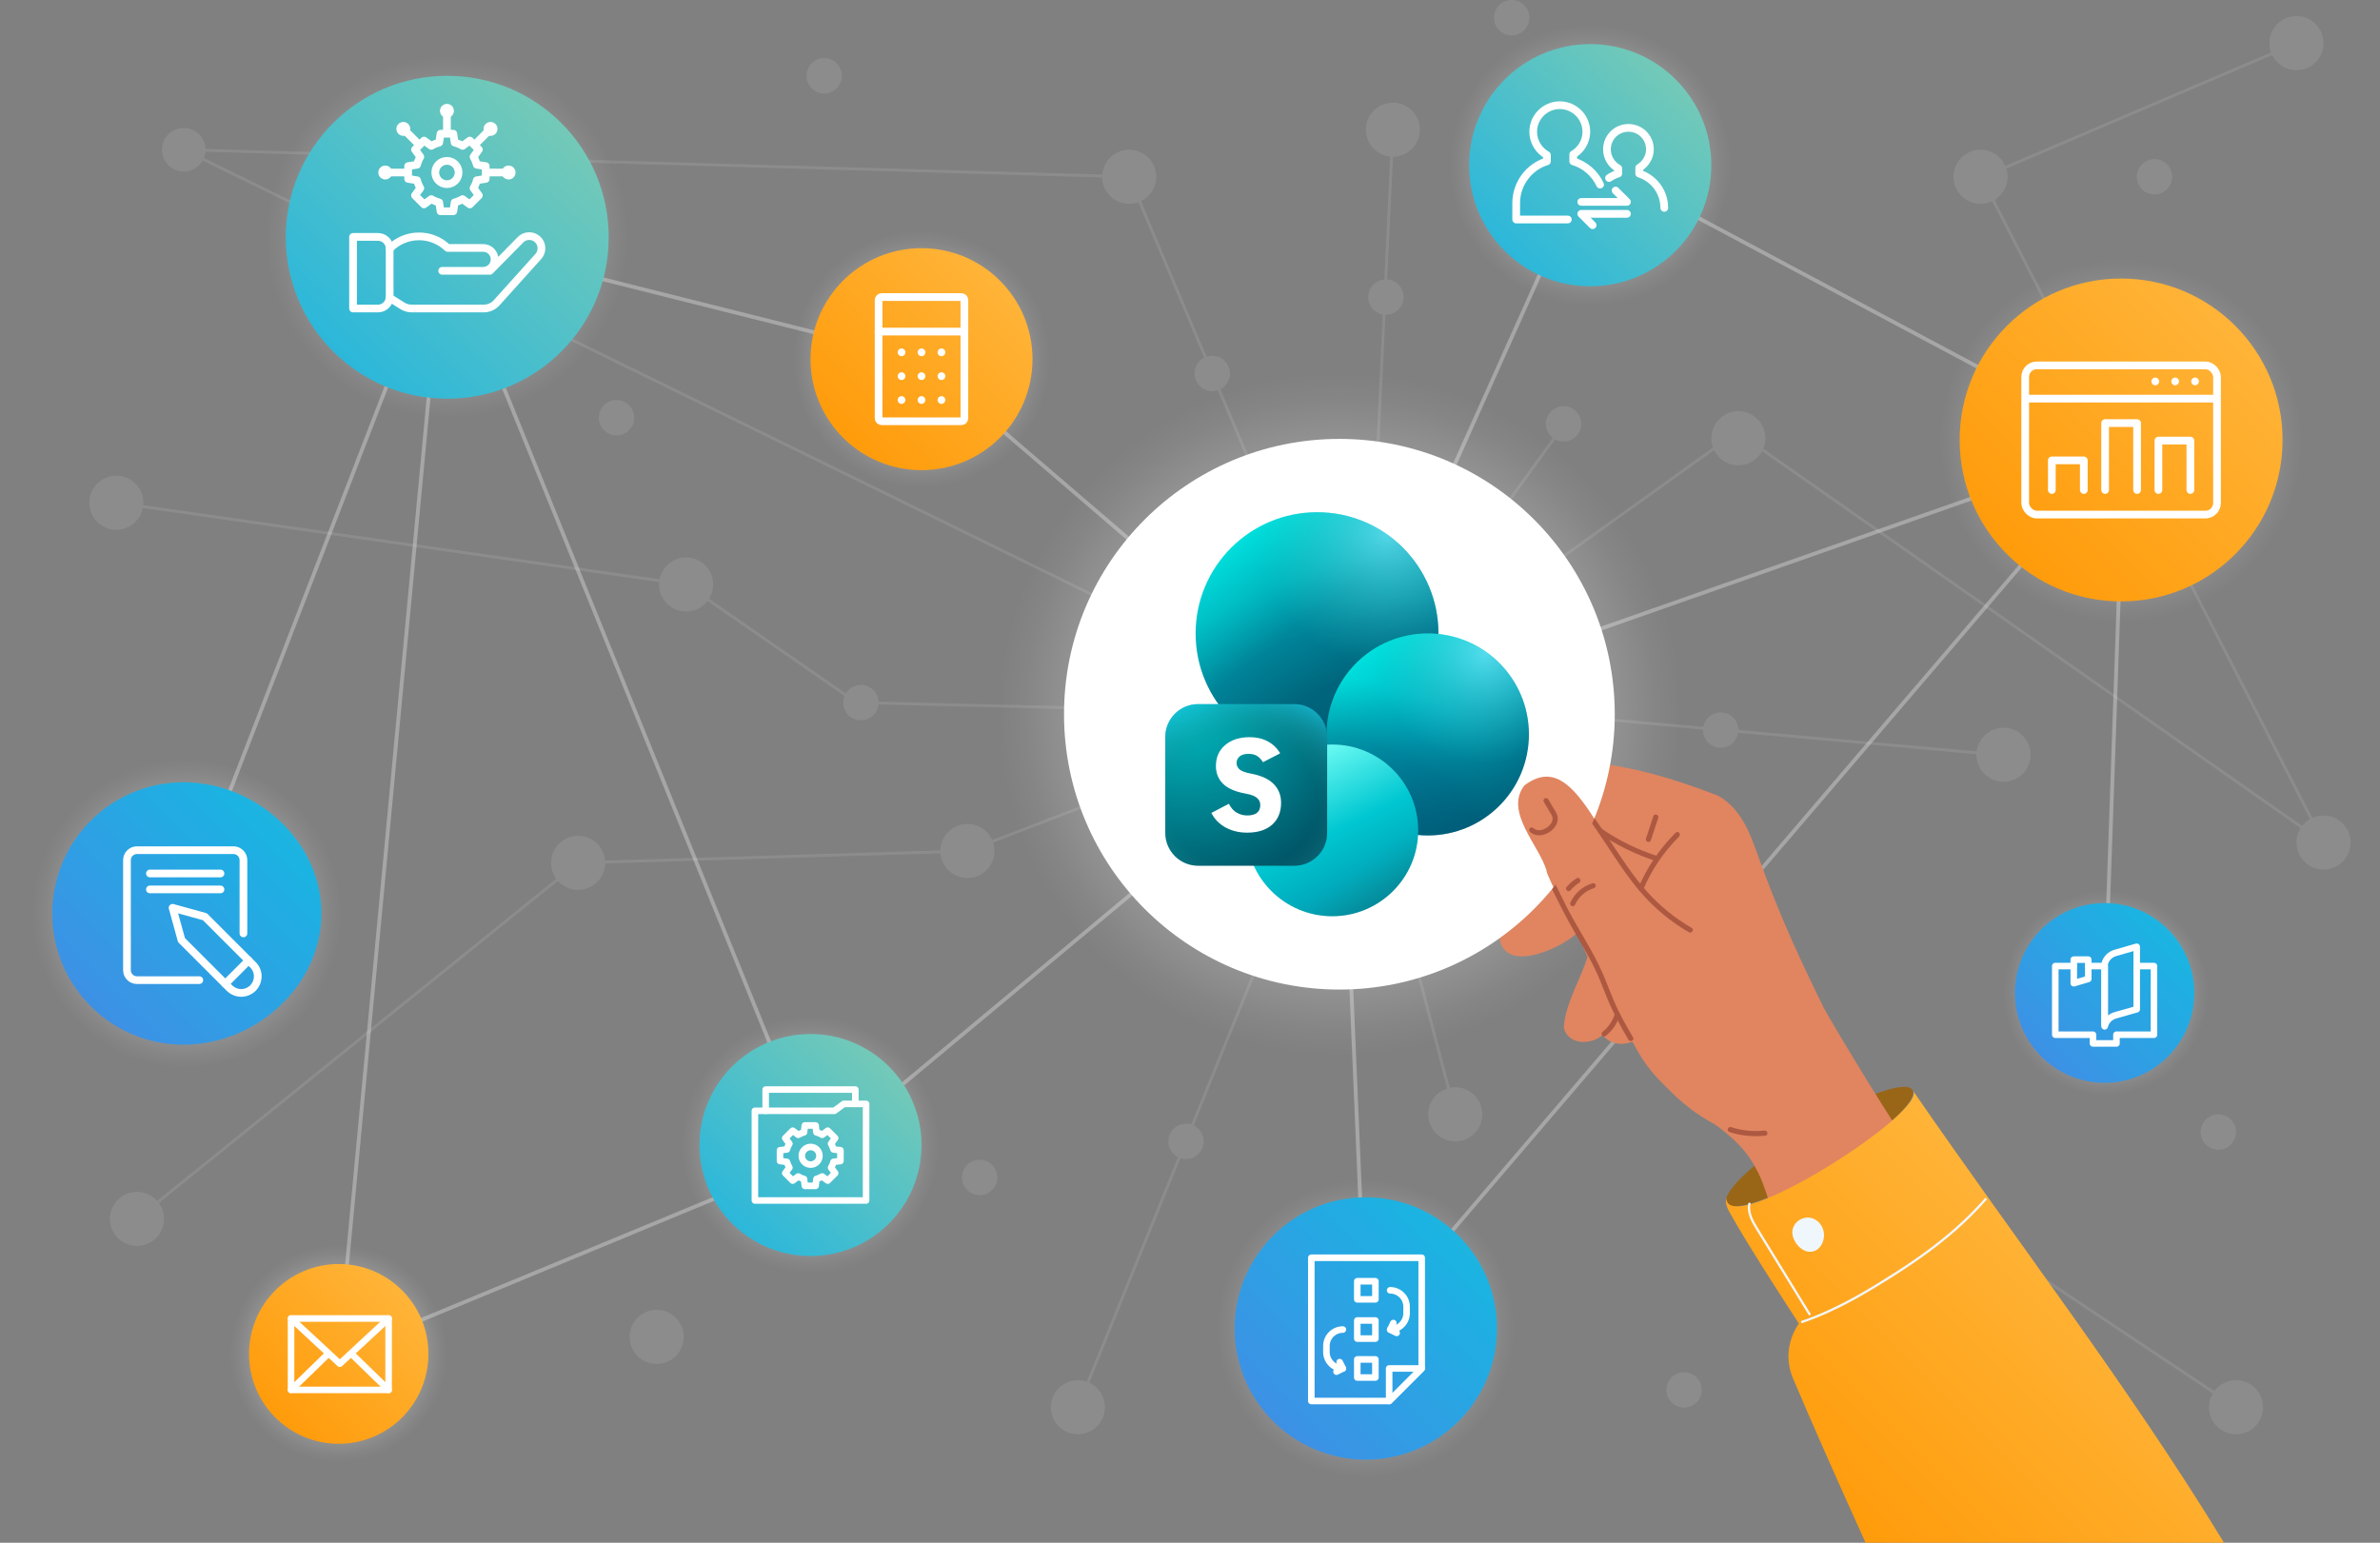 <?xml version="1.0" encoding="UTF-8"?>
<svg id="_x30_1" xmlns="http://www.w3.org/2000/svg" width="617" height="400" version="1.1" xmlns:xlink="http://www.w3.org/1999/xlink" viewBox="0 0 617 400">
  <rect x="0" y="0" width="617" height="400" fill="#808080" stroke="none"/>
  <!-- Generator: Adobe Illustrator 29.8.1, SVG Export Plug-In . SVG Version: 2.1.1 Build 2)  -->
  <defs>
    <style>
      .st0 {
        stroke-dasharray: 0 5.175;
      }

      .st0, .st1, .st2, .st3, .st4, .st5, .st6 {
        fill: none;
        stroke: #fff;
      }

      .st0, .st1, .st4, .st5 {
        stroke-linecap: round;
        stroke-linejoin: round;
      }

      .st0, .st1, .st4, .st6 {
        stroke-width: 2px;
      }

      .st7 {
        fill: url(#linear-gradient2);
      }

      .st1 {
        stroke-dasharray: 0 5.157;
      }

      .st8 {
        fill: url(#linear-gradient10);
      }

      .st9 {
        fill: #ad5841;
      }

      .st10 {
        fill: url(#radial-gradient10);
      }

      .st11 {
        fill: #fff;
      }

      .st12 {
        fill: url(#linear-gradient1);
      }

      .st13 {
        fill: url(#linear-gradient9);
      }

      .st14 {
        fill: url(#radial-gradient11);
      }

      .st2, .st3, .st6 {
        stroke-miterlimit: 10;
      }

      .st15 {
        fill: url(#linear-gradient8);
      }

      .st16 {
        fill: url(#linear-gradient11);
      }

      .st17 {
        fill: url(#radial-gradient);
      }

      .st3 {
        stroke-width: .75px;
      }

      .st18 {
        fill: url(#radial-gradient5);
      }

      .st19 {
        fill: url(#radial-gradient1);
      }

      .st20 {
        fill: #996618;
      }

      .st21 {
        fill: url(#linear-gradient12);
      }

      .st5 {
        stroke-width: 1.7px;
      }

      .st22 {
        fill: #f0f7fc;
      }

      .st23 {
        fill: url(#radial-gradient7);
      }

      .st24 {
        fill: url(#radial-gradient14);
      }

      .st25 {
        fill: url(#linear-gradient7);
      }

      .st26 {
        fill: url(#radial-gradient13);
      }

      .st27 {
        fill: url(#linear-gradient4);
      }

      .st28 {
        opacity: .3;
      }

      .st29 {
        fill: url(#linear-gradient5);
      }

      .st30 {
        fill: url(#radial-gradient8);
      }

      .st31 {
        fill: url(#linear-gradient3);
      }

      .st32 {
        fill: url(#radial-gradient12);
      }

      .st33 {
        fill: url(#radial-gradient6);
      }

      .st34 {
        fill: url(#radial-gradient2);
      }

      .st35 {
        fill: url(#radial-gradient15);
      }

      .st36 {
        fill: url(#linear-gradient6);
      }

      .st37 {
        opacity: .1;
      }

      .st38 {
        fill: url(#radial-gradient4);
      }

      .st39 {
        fill: url(#radial-gradient3);
      }

      .st40 {
        fill: #e08560;
      }

      .st41 {
        fill: url(#linear-gradient13);
      }

      .st42 {
        fill: url(#radial-gradient9);
      }

      .st43 {
        fill: url(#linear-gradient);
      }

      .st44 {
        fill: url(#radial-gradient16);
      }
    </style>
    <radialGradient id="radial-gradient" cx="210.091" cy="105.123" fx="210.091" fy="105.123" r="33.486" gradientTransform="translate(0 402) scale(1 -1)" gradientUnits="userSpaceOnUse">
      <stop offset=".06" stop-color="#fff"/>
      <stop offset=".089" stop-color="#fff" stop-opacity=".961"/>
      <stop offset=".351" stop-color="#fff" stop-opacity=".624"/>
      <stop offset=".582" stop-color="#fff" stop-opacity=".357"/>
      <stop offset=".773" stop-color="#fff" stop-opacity=".164"/>
      <stop offset=".918" stop-color="#fff" stop-opacity=".045"/>
      <stop offset="1" stop-color="#fff" stop-opacity="0"/>
    </radialGradient>
    <radialGradient id="radial-gradient1" cx="238.893" cy="308.879" fx="238.893" fy="308.879" r="33.486" gradientTransform="translate(0 402) scale(1 -1)" gradientUnits="userSpaceOnUse">
      <stop offset=".06" stop-color="#fff"/>
      <stop offset=".089" stop-color="#fff" stop-opacity=".961"/>
      <stop offset=".351" stop-color="#fff" stop-opacity=".624"/>
      <stop offset=".582" stop-color="#fff" stop-opacity=".357"/>
      <stop offset=".773" stop-color="#fff" stop-opacity=".164"/>
      <stop offset=".918" stop-color="#fff" stop-opacity=".045"/>
      <stop offset="1" stop-color="#fff" stop-opacity="0"/>
    </radialGradient>
    <radialGradient id="radial-gradient2" cx="412.257" cy="359.171" fx="412.257" fy="359.171" r="36.625" gradientTransform="translate(0 402) scale(1 -1)" gradientUnits="userSpaceOnUse">
      <stop offset=".06" stop-color="#fff"/>
      <stop offset=".089" stop-color="#fff" stop-opacity=".961"/>
      <stop offset=".351" stop-color="#fff" stop-opacity=".624"/>
      <stop offset=".582" stop-color="#fff" stop-opacity=".357"/>
      <stop offset=".773" stop-color="#fff" stop-opacity=".164"/>
      <stop offset=".918" stop-color="#fff" stop-opacity=".045"/>
      <stop offset="1" stop-color="#fff" stop-opacity="0"/>
    </radialGradient>
    <radialGradient id="radial-gradient3" cx="48.437" cy="165.155" fx="48.437" fy="165.155" r="40.306" gradientTransform="translate(0 402) scale(1 -1)" gradientUnits="userSpaceOnUse">
      <stop offset=".06" stop-color="#fff"/>
      <stop offset=".089" stop-color="#fff" stop-opacity=".961"/>
      <stop offset=".351" stop-color="#fff" stop-opacity=".624"/>
      <stop offset=".582" stop-color="#fff" stop-opacity=".357"/>
      <stop offset=".773" stop-color="#fff" stop-opacity=".164"/>
      <stop offset=".918" stop-color="#fff" stop-opacity=".045"/>
      <stop offset="1" stop-color="#fff" stop-opacity="0"/>
    </radialGradient>
    <radialGradient id="radial-gradient4" cx="354.082" cy="57.547" fx="354.082" fy="57.547" r="38.718" gradientTransform="translate(0 402) scale(1 -1)" gradientUnits="userSpaceOnUse">
      <stop offset=".06" stop-color="#fff"/>
      <stop offset=".089" stop-color="#fff" stop-opacity=".961"/>
      <stop offset=".351" stop-color="#fff" stop-opacity=".624"/>
      <stop offset=".582" stop-color="#fff" stop-opacity=".357"/>
      <stop offset=".773" stop-color="#fff" stop-opacity=".164"/>
      <stop offset=".918" stop-color="#fff" stop-opacity=".045"/>
      <stop offset="1" stop-color="#fff" stop-opacity="0"/>
    </radialGradient>
    <radialGradient id="radial-gradient5" cx="115.947" cy="340.484" fx="115.947" fy="340.484" r="47.089" gradientTransform="translate(0 402) scale(1 -1)" gradientUnits="userSpaceOnUse">
      <stop offset=".06" stop-color="#fff"/>
      <stop offset=".089" stop-color="#fff" stop-opacity=".961"/>
      <stop offset=".351" stop-color="#fff" stop-opacity=".624"/>
      <stop offset=".582" stop-color="#fff" stop-opacity=".357"/>
      <stop offset=".773" stop-color="#fff" stop-opacity=".164"/>
      <stop offset=".918" stop-color="#fff" stop-opacity=".045"/>
      <stop offset="1" stop-color="#fff" stop-opacity="0"/>
    </radialGradient>
    <radialGradient id="radial-gradient6" cx="87.756" cy="51.079" fx="87.756" fy="51.079" r="28.285" gradientTransform="translate(0 402) scale(1 -1)" gradientUnits="userSpaceOnUse">
      <stop offset=".06" stop-color="#fff"/>
      <stop offset=".089" stop-color="#fff" stop-opacity=".961"/>
      <stop offset=".351" stop-color="#fff" stop-opacity=".624"/>
      <stop offset=".582" stop-color="#fff" stop-opacity=".357"/>
      <stop offset=".773" stop-color="#fff" stop-opacity=".164"/>
      <stop offset=".918" stop-color="#fff" stop-opacity=".045"/>
      <stop offset="1" stop-color="#fff" stop-opacity="0"/>
    </radialGradient>
    <radialGradient id="radial-gradient7" cx="545.868" cy="144.559" fx="545.868" fy="144.559" r="26.714" gradientTransform="translate(0 402) scale(1 -1)" gradientUnits="userSpaceOnUse">
      <stop offset=".06" stop-color="#fff"/>
      <stop offset=".089" stop-color="#fff" stop-opacity=".961"/>
      <stop offset=".351" stop-color="#fff" stop-opacity=".624"/>
      <stop offset=".582" stop-color="#fff" stop-opacity=".357"/>
      <stop offset=".773" stop-color="#fff" stop-opacity=".164"/>
      <stop offset=".918" stop-color="#fff" stop-opacity=".045"/>
      <stop offset="1" stop-color="#fff" stop-opacity="0"/>
    </radialGradient>
    <radialGradient id="radial-gradient8" cx="549.883" cy="287.659" fx="549.883" fy="287.659" r="47.089" gradientTransform="translate(0 402) scale(1 -1)" gradientUnits="userSpaceOnUse">
      <stop offset=".06" stop-color="#fff"/>
      <stop offset=".089" stop-color="#fff" stop-opacity=".961"/>
      <stop offset=".351" stop-color="#fff" stop-opacity=".624"/>
      <stop offset=".582" stop-color="#fff" stop-opacity=".357"/>
      <stop offset=".773" stop-color="#fff" stop-opacity=".164"/>
      <stop offset=".918" stop-color="#fff" stop-opacity=".045"/>
      <stop offset="1" stop-color="#fff" stop-opacity="0"/>
    </radialGradient>
    <radialGradient id="radial-gradient9" cx="347.39" cy="216.818" fx="347.39" fy="216.818" r="88.946" gradientTransform="translate(-51.565 92.854) rotate(45) scale(1 -1)" gradientUnits="userSpaceOnUse">
      <stop offset=".06" stop-color="#fff"/>
      <stop offset=".089" stop-color="#fff" stop-opacity=".961"/>
      <stop offset=".351" stop-color="#fff" stop-opacity=".624"/>
      <stop offset=".582" stop-color="#fff" stop-opacity=".357"/>
      <stop offset=".773" stop-color="#fff" stop-opacity=".164"/>
      <stop offset=".918" stop-color="#fff" stop-opacity=".045"/>
      <stop offset="1" stop-color="#fff" stop-opacity="0"/>
    </radialGradient>
    <linearGradient id="linear-gradient" x1="181.085" y1="74.639" x2="278.206" y2="176.617" gradientTransform="translate(0 402) scale(1 -1)" gradientUnits="userSpaceOnUse">
      <stop offset="0" stop-color="#1bb3e2"/>
      <stop offset=".5" stop-color="#73c9b8"/>
      <stop offset="1" stop-color="#9ac98f"/>
    </linearGradient>
    <linearGradient id="linear-gradient1" x1="279.293" y1="349.279" x2="216.199" y2="286.185" gradientTransform="translate(0 402) scale(1 -1)" gradientUnits="userSpaceOnUse">
      <stop offset="0" stop-color="#ffc04f"/>
      <stop offset="1" stop-color="#ff9a08"/>
    </linearGradient>
    <linearGradient id="linear-gradient2" x1="380.586" y1="325.916" x2="486.537" y2="437.164" gradientTransform="translate(0 402) scale(1 -1)" gradientUnits="userSpaceOnUse">
      <stop offset="0" stop-color="#1bb3e2"/>
      <stop offset=".5" stop-color="#73c9b8"/>
      <stop offset="1" stop-color="#9ac98f"/>
    </linearGradient>
    <linearGradient id="linear-gradient3" x1="9.679" y1="126.825" x2="129.276" y2="246.422" gradientTransform="translate(0 402) scale(1 -1)" gradientUnits="userSpaceOnUse">
      <stop offset="0" stop-color="#4886e6"/>
      <stop offset=".5" stop-color="#1bb3e2"/>
      <stop offset="1" stop-color="#73c9b8"/>
    </linearGradient>
    <linearGradient id="linear-gradient4" x1="316.103" y1="19.574" x2="434.595" y2="138.066" gradientTransform="translate(0 402) scale(1 -1)" gradientUnits="userSpaceOnUse">
      <stop offset="0" stop-color="#4886e6"/>
      <stop offset=".5" stop-color="#1bb3e2"/>
      <stop offset="1" stop-color="#73c9b8"/>
    </linearGradient>
    <linearGradient id="linear-gradient5" x1="73.719" y1="296.145" x2="214.986" y2="444.476" gradientTransform="translate(0 402) scale(1 -1)" gradientUnits="userSpaceOnUse">
      <stop offset="0" stop-color="#1bb3e2"/>
      <stop offset=".5" stop-color="#73c9b8"/>
      <stop offset="1" stop-color="#9ac98f"/>
    </linearGradient>
    <linearGradient id="linear-gradient6" x1="321.401" y1="135.942" x2="363.325" y2="190.967" gradientTransform="translate(0 2)" gradientUnits="userSpaceOnUse">
      <stop offset="0" stop-color="#00e3df"/>
      <stop offset=".41" stop-color="#0097a8"/>
      <stop offset="1" stop-color="#007791"/>
    </linearGradient>
    <radialGradient id="radial-gradient10" cx="-717.89" cy="-319.655" fx="-717.89" fy="-319.655" r=".189" gradientTransform="translate(66333.89 -226100.703) rotate(-112.48) scale(256.36 461.43) skewX(-.11)" gradientUnits="userSpaceOnUse">
      <stop offset=".29" stop-color="#003b5d" stop-opacity=".2"/>
      <stop offset=".61" stop-color="#004a6c" stop-opacity=".138"/>
      <stop offset=".97" stop-color="#006f94" stop-opacity="0"/>
    </radialGradient>
    <radialGradient id="radial-gradient11" cx="-726.256" cy="-315.709" fx="-726.256" fy="-315.709" r=".189" gradientTransform="translate(55092.602 -191478.584) rotate(-112.09) scale(216.37 388.98) skewX(-.11)" gradientUnits="userSpaceOnUse">
      <stop offset=".26" stop-color="#002a42" stop-opacity=".31"/>
      <stop offset=".61" stop-color="#004261" stop-opacity=".214"/>
      <stop offset=".97" stop-color="#006f94" stop-opacity="0"/>
    </radialGradient>
    <radialGradient id="radial-gradient12" cx="-680.19" cy="-422.323" fx="-680.19" fy="-422.323" r=".189" gradientTransform="translate(-132505.97 58413.915) rotate(124.49) scale(181.07 181.17) skewX(.08)" gradientUnits="userSpaceOnUse">
      <stop offset="0" stop-color="#78edff" stop-opacity=".698"/>
      <stop offset="1" stop-color="#2ccfca" stop-opacity="0"/>
    </radialGradient>
    <linearGradient id="linear-gradient7" x1="353.446" y1="166.512" x2="388.383" y2="212.366" gradientTransform="translate(0 2)" gradientUnits="userSpaceOnUse">
      <stop offset="0" stop-color="#00e3df"/>
      <stop offset=".48" stop-color="#00a2b8"/>
      <stop offset=".95" stop-color="#00637c"/>
    </linearGradient>
    <radialGradient id="radial-gradient13" cx="-686.696" cy="-292.716" fx="-686.696" fy="-292.716" r=".189" gradientTransform="translate(124944.679 -81419.894) rotate(-70.77) scale(171.87 310.04) skewX(.1)" gradientUnits="userSpaceOnUse">
      <stop offset="0" stop-color="#003b5d" stop-opacity=".502"/>
      <stop offset=".49" stop-color="#004c6c" stop-opacity=".362"/>
      <stop offset=".97" stop-color="#007a86" stop-opacity="0"/>
    </radialGradient>
    <radialGradient id="radial-gradient14" cx="-681.951" cy="-437.716" fx="-681.951" fy="-437.716" r=".189" gradientTransform="translate(-112402.327 47637.284) rotate(124.49) scale(150.89 150.97) skewX(.08)" xlink:href="#radial-gradient12"/>
    <linearGradient id="linear-gradient8" x1="334.229" y1="191.033" x2="356.498" y2="235.565" gradientTransform="translate(0 2)" gradientUnits="userSpaceOnUse">
      <stop offset=".05" stop-color="#75fff6"/>
      <stop offset=".51" stop-color="#00c7d1"/>
      <stop offset=".96" stop-color="#0096ad"/>
    </linearGradient>
    <linearGradient id="linear-gradient9" x1="363.357" y1="238.548" x2="351.455" y2="221.846" gradientTransform="translate(0 2)" gradientUnits="userSpaceOnUse">
      <stop offset=".26" stop-color="#0e5a5d" stop-opacity=".322"/>
      <stop offset=".54" stop-color="#126c6b" stop-opacity=".222"/>
      <stop offset=".97" stop-color="#1c948a" stop-opacity="0"/>
    </linearGradient>
    <radialGradient id="radial-gradient15" cx="-627.135" cy="-353.698" fx="-627.135" fy="-353.698" r=".189" gradientTransform="translate(61240.175 218480.187) rotate(44.96) scale(314.99) skewX(-.09)" gradientUnits="userSpaceOnUse">
      <stop offset=".06" stop-color="#00b6bd"/>
      <stop offset=".89" stop-color="#00495c"/>
    </radialGradient>
    <radialGradient id="radial-gradient16" cx="-627.724" cy="-414.345" fx="-627.724" fy="-414.345" r=".189" gradientTransform="translate(-73273.523 98001.031) rotate(90) scale(155.79 177.62)" gradientUnits="userSpaceOnUse">
      <stop offset=".57" stop-color="#1e8581" stop-opacity="0"/>
      <stop offset=".97" stop-color="#1ecbe6" stop-opacity=".6"/>
    </radialGradient>
    <linearGradient id="linear-gradient10" x1="572.208" y1="106.827" x2="471.781" y2="6.4" gradientTransform="translate(0 402) scale(1 -1)" gradientUnits="userSpaceOnUse">
      <stop offset="0" stop-color="#ffc04f"/>
      <stop offset="1" stop-color="#ff9a08"/>
    </linearGradient>
    <linearGradient id="linear-gradient11" x1="120.491" y1="83.644" x2="69.453" y2="32.607" gradientTransform="translate(0 402) scale(1 -1)" gradientUnits="userSpaceOnUse">
      <stop offset="0" stop-color="#ffc04f"/>
      <stop offset="1" stop-color="#ff9a08"/>
    </linearGradient>
    <linearGradient id="linear-gradient12" x1="519.615" y1="118.557" x2="600.718" y2="199.66" gradientTransform="translate(0 402) scale(1 -1)" gradientUnits="userSpaceOnUse">
      <stop offset="0" stop-color="#4886e6"/>
      <stop offset=".5" stop-color="#1bb3e2"/>
      <stop offset="1" stop-color="#73c9b8"/>
    </linearGradient>
    <linearGradient id="linear-gradient13" x1="608.646" y1="346.69" x2="516.873" y2="254.917" gradientTransform="translate(0 402) scale(1 -1)" gradientUnits="userSpaceOnUse">
      <stop offset="0" stop-color="#ffc04f"/>
      <stop offset="1" stop-color="#ff9a08"/>
    </linearGradient>
  </defs>
  <g class="st37">
    <circle class="st11" cx="279.436" cy="364.866" r="7.013"/>
    <circle class="st11" cx="250.802" cy="220.639" r="7.013"/>
    <circle class="st11" cx="149.874" cy="223.712" r="7.013"/>
    <circle class="st11" cx="35.503" cy="316.029" r="7.013"/>
    <circle class="st11" cx="30.163" cy="130.349" r="7.013"/>
    <circle class="st11" cx="47.641" cy="38.822" r="5.645"/>
    <circle class="st11" cx="177.876" cy="151.544" r="7.013"/>
    <circle class="st11" cx="450.663" cy="113.63" r="7.013"/>
    <circle class="st11" cx="519.403" cy="195.69" r="7.013"/>
    <circle class="st11" cx="579.683" cy="364.866" r="7.013"/>
    <circle class="st11" cx="602.361" cy="218.448" r="7.013"/>
    <circle class="st11" cx="513.442" cy="45.834" r="7.013"/>
    <circle class="st11" cx="595.349" cy="11.18" r="7.013"/>
    <circle class="st11" cx="361.094" cy="33.631" r="7.013"/>
    <circle class="st11" cx="292.733" cy="45.834" r="7.013"/>
    <circle class="st11" cx="170.243" cy="346.625" r="7.013"/>
    <circle class="st11" cx="253.967" cy="305.291" r="4.587" transform="translate(-88.063 507.076) rotate(-80.783)"/>
    <circle class="st11" cx="307.463" cy="295.936" r="4.587"/>
    <circle class="st11" cx="354.082" cy="346.625" r="4.587"/>
    <circle class="st11" cx="575.096" cy="293.51" r="4.587"/>
    <circle class="st11" cx="436.586" cy="360.366" r="4.587"/>
    <circle class="st11" cx="446.076" cy="189.294" r="4.587"/>
    <circle class="st11" cx="223.189" cy="182.17" r="4.587"/>
    <circle class="st11" cx="159.825" cy="108.298" r="4.587"/>
    <circle class="st11" cx="213.651" cy="19.659" r="4.587"/>
    <circle class="st11" cx="314.268" cy="96.828" r="4.587"/>
    <circle class="st11" cx="405.348" cy="109.887" r="4.587"/>
    <circle class="st11" cx="359.287" cy="77.02" r="4.587"/>
    <circle class="st11" cx="391.893" cy="4.587" r="4.587"/>
    <circle class="st11" cx="558.526" cy="45.834" r="4.587"/>
    <circle class="st11" cx="377.276" cy="288.923" r="7.013"/>
    <polyline class="st3" points="595.349 11.18 513.713 46.052 602.361 218.448 450.306 112.01 354.082 180.953 361.094 33.631"/>
    <polyline class="st3" points="579.683 364.866 495.924 309.016 354.082 180.953 518.03 195.69"/>
    <polyline class="st3" points="279.436 364.866 354.082 180.953 250.802 220.639 149.874 223.712 35.503 316.029"/>
    <polyline class="st3" points="30.163 130.349 177.876 151.544 222.022 182.152 346.422 185.182 47.641 38.822 292.733 45.834 347.389 175.285"/>
    <line class="st3" x1="377.276" y1="288.923" x2="350.472" y2="186.756"/>
    <line class="st3" x1="403.938" y1="112.238" x2="354.082" y2="180.953"/>
  </g>
  <g class="st28">
    <line class="st2" x1="347.389" y1="186.757" x2="238.077" y2="92.943"/>
    <line class="st2" x1="114.979" y1="62.039" x2="238.077" y2="92.943"/>
    <line class="st2" x1="114.979" y1="62.039" x2="211.482" y2="299.867"/>
    <line class="st2" x1="114.979" y1="62.039" x2="47.034" y2="237.53"/>
    <line class="st2" x1="87.769" y1="351.109" x2="211.979" y2="299.682"/>
    <line class="st2" x1="347.389" y1="186.757" x2="211.482" y2="299.867"/>
    <line class="st2" x1="354.082" y1="345.284" x2="347.389" y2="186.757"/>
    <line class="st2" x1="412.414" y1="41.657" x2="347.389" y2="186.757"/>
    <line class="st2" x1="550.647" y1="115.353" x2="347.389" y2="186.757"/>
    <line class="st2" x1="550.647" y1="115.353" x2="412.414" y2="41.657"/>
    <line class="st2" x1="550.647" y1="115.353" x2="354.082" y2="345.284"/>
    <line class="st2" x1="545.61" y1="260.508" x2="550.647" y2="115.353"/>
    <line class="st2" x1="114.979" y1="62.039" x2="87.769" y2="351.109"/>
  </g>
  <g>
    <circle class="st17" cx="210.091" cy="296.877" r="33.486"/>
    <circle class="st19" cx="238.893" cy="93.121" r="33.486"/>
    <circle class="st34" cx="412.257" cy="42.829" r="36.625"/>
    <path class="st39" d="M7.626,236.832c.02-21.963,17.82-39.762,39.782-39.782,21.948,0,41.839,17.835,41.839,39.782s-19.891,39.807-41.839,39.807c-21.972-.02-39.776-17.834-39.782-39.807Z"/>
    <circle class="st38" cx="354.082" cy="344.453" r="38.718"/>
    <circle class="st18" cx="115.947" cy="61.516" r="47.089"/>
    <ellipse class="st33" cx="87.756" cy="350.921" rx="28.253" ry="28.317"/>
    <ellipse class="st23" cx="545.868" cy="257.441" rx="26.684" ry="26.744"/>
    <circle class="st30" cx="549.883" cy="114.341" r="47.089"/>
    <circle class="st42" cx="347.39" cy="185.182" r="88.946" transform="translate(-29.196 299.88) rotate(-45)"/>
  </g>
  <circle class="st43" cx="210.117" cy="296.877" r="28.777"/>
  <circle class="st12" cx="238.893" cy="93.121" r="28.777"/>
  <circle class="st7" cx="412.257" cy="42.829" r="31.393"/>
  <path class="st31" d="M13.549,236.834c.017-18.775,15.233-33.991,34.009-34.009,18.762,0,35.767,15.246,35.767,34.009s-17.004,34.03-35.767,34.03c-18.784-.017-34.003-15.246-34.009-34.03h0Z"/>
  <circle class="st27" cx="354.082" cy="344.447" r="34.009"/>
  <circle class="st29" cx="115.947" cy="61.516" r="41.857"/>
  <g>
    <ellipse class="st20" cx="471.718" cy="297.259" rx="28.188" ry="5.688" transform="translate(-85.79 289.137) rotate(-31.383)"/>
    <path class="st40" d="M498.555,302.331c-6.998-9.248-23.24-36.384-25.69-40.911h0c-5.669-11.397-10.969-22.985-15.401-34.925-2.905-7.314-4.703-16.223-12.226-20.262-12.04-4.62-25.514-8.774-38.499-8.657-12.519,2.937-25.611,3.858-38.023,6.909-2.238,1.083-3.183,3.569-2.023,5.865,5.969,10.104,19.93,6.915,29.631,6.091,1.635,2.993,3.207,6.144,4.603,9.253-4.113,5.59-9.496,10.719-12.229,17.121.992,9.792,15.589,3.336,20.037-.81.947,1.956,1.914,3.901,2.883,5.846-1.837,6.192-5.802,12.136-6.215,18.585,1.073,4.539,7.075,4.595,10.061,1.907,1.759,2.366,5.166,2.874,7.766,1.689,8.486,17.667,25.12,19.506,31.969,32.91,5.03,8.433,6.977,31.906,20.057,31.762,11.898.883,29.883-5.651,31.719-18.56.079-2.425-1.423-4.566-8.42-13.814h0Z"/>
    <circle class="st11" cx="347.227" cy="185.182" r="71.387"/>
    <g id="surface1">
      <path class="st36" d="M341.431,195.657c17.383,0,31.474-14.07,31.474-31.426s-14.093-31.426-31.474-31.426-31.474,14.07-31.474,31.426,14.092,31.426,31.474,31.426Z"/>
      <path class="st10" d="M341.431,195.657c17.383,0,31.474-14.07,31.474-31.426s-14.093-31.426-31.474-31.426-31.474,14.07-31.474,31.426,14.092,31.426,31.474,31.426Z"/>
      <path class="st14" d="M341.431,195.657c17.383,0,31.474-14.07,31.474-31.426s-14.093-31.426-31.474-31.426-31.474,14.07-31.474,31.426,14.092,31.426,31.474,31.426Z"/>
      <path class="st32" d="M341.431,195.657c17.383,0,31.474-14.07,31.474-31.426s-14.093-31.426-31.474-31.426-31.474,14.07-31.474,31.426,14.092,31.426,31.474,31.426Z"/>
      <path class="st25" d="M370.138,216.608c14.485,0,26.228-11.724,26.228-26.188s-11.743-26.188-26.228-26.188-26.228,11.724-26.228,26.188,11.743,26.188,26.228,26.188Z"/>
      <path class="st26" d="M370.138,216.608c14.485,0,26.228-11.724,26.228-26.188s-11.743-26.188-26.228-26.188-26.228,11.724-26.228,26.188,11.743,26.188,26.228,26.188Z"/>
      <path class="st24" d="M370.138,216.608c14.485,0,26.228-11.724,26.228-26.188s-11.743-26.188-26.228-26.188-26.228,11.724-26.228,26.188,11.743,26.188,26.228,26.188Z"/>
      <path class="st15" d="M345.363,237.558c12.313,0,22.294-9.966,22.294-22.26s-9.981-22.26-22.294-22.26-22.294,9.966-22.294,22.26,9.981,22.26,22.294,22.26Z"/>
      <path class="st13" d="M345.363,237.558c12.313,0,22.294-9.966,22.294-22.26s-9.981-22.26-22.294-22.26-22.294,9.966-22.294,22.26,9.981,22.26,22.294,22.26Z"/>
      <path class="st35" d="M310.607,182.563h24.927c4.705,0,8.519,3.814,8.519,8.519v24.864c0,4.705-3.814,8.519-8.519,8.519h-24.927c-4.705,0-8.519-3.814-8.519-8.519v-24.864c0-4.705,3.814-8.519,8.519-8.519Z"/>
      <path class="st44" d="M310.607,182.563h24.927c4.705,0,8.519,3.814,8.519,8.519v24.864c0,4.705-3.814,8.519-8.519,8.519h-24.927c-4.705,0-8.519-3.814-8.519-8.519v-24.864c0-4.705,3.814-8.519,8.519-8.519Z"/>
      <path class="st11" d="M314.03,210.773l4.55-2.372c.514,1.035,1.182,1.798,2.007,2.288.836.49,1.751.736,2.742.736,1.104,0,1.946-.223,2.525-.669.58-.457.869-1.142.869-2.053,0-.712-.278-1.314-.836-1.804-.557-.501-1.544-.88-2.961-1.136-2.698-.49-4.662-1.347-5.887-2.572-1.215-1.226-1.823-2.751-1.823-4.576,0-2.271.802-4.085,2.409-5.446,1.604-1.358,3.724-2.036,6.356-2.036,1.772,0,3.333.363,4.682,1.085,1.35.723,2.42,1.76,3.212,3.107l-4.448,2.287c-.49-.756-1.021-1.303-1.588-1.636-.57-.346-1.282-.518-2.141-.518-1.026,0-1.806.223-2.342.669-.524.446-.786,1.025-.786,1.737,0,.612.251,1.152.752,1.62.513.457,1.538.83,3.078,1.119,2.587.49,4.517,1.381,5.786,2.674,1.282,1.28,1.923,2.9,1.923,4.86,0,2.382-.764,4.27-2.291,5.661-1.528,1.391-3.708,2.087-6.539,2.087-2.051,0-3.903-.446-5.552-1.336-1.638-.901-2.87-2.161-3.696-3.776h-.004Z"/>
    </g>
    <g>
      <path class="st40" d="M430.055,235.484c-15.383-14.301-21.046-42.233-34.864-31.85-5.263,6.789,3.774,15.483,5.737,22.06-.429.524,8.465,17.664,8.797,18.339.793,1.202,11.421,27.509,13.506,25.999,5.088,8.602,12.02,16.529,20.968,21.279,5.554,3.261,26.618,3.926,30.002-8.101,1.268-4.506-37.832-41.856-44.146-47.726h0Z"/>
      <path class="st9" d="M422.161,269.568c-2.04-3.443-3.935-6.948-5.462-10.663-1.224-2.961-2.302-5.986-3.778-8.832-1.454-2.825-3.087-5.546-4.667-8.298-2.124-3.673-4.018-7.451-5.891-11.249.314-.377.628-.764.931-1.151.764,1.57,1.528,3.129,2.302,4.688,2.752,5.588,6.279,10.757,8.989,16.356,1.454,2.982,2.543,6.132,3.851,9.177,1.381,3.254,3.129,6.341,4.929,9.386.44.743-.764,1.319-1.203.586h-.001Z"/>
      <path class="st9" d="M416.298,268.564c1.695-1.336,2.97-3.203,3.598-5.267.102-.334-.051-.744-.406-.853-.333-.102-.745.049-.853.406-.144.473-.321.936-.533,1.383-.087.184-.161.327-.298.564-.129.224-.267.443-.413.656-.139.204-.286.403-.44.597-.077.097-.157.191-.236.286-.085.101.032-.032-.065.074-.038.041-.076.083-.114.124-.346.369-.72.71-1.118,1.023-.283.223-.293.68-.065.943.247.283.658.289.943.065h0Z"/>
      <path class="st9" d="M437.816,241.691c-4.667-2.689-8.842-6.174-12.379-10.234-3.359-3.861-6.153-8.183-8.968-12.442-1.214-1.831-2.438-3.673-3.715-5.483.209-.471.408-.942.597-1.413,1.402,1.936,2.721,3.903,4.039,5.891,2.993,4.51,5.933,9.093,9.554,13.133,3.359,3.746,7.273,6.927,11.626,9.449.753.429-.01,1.528-.753,1.099h-.001Z"/>
      <path class="st9" d="M426.011,230.586c2.184-5.106,5.345-9.772,9.283-13.688.606-.603-.266-1.616-.878-1.007-4.107,4.084-7.387,8.923-9.665,14.248-.339.793.923,1.234,1.259.447h.001Z"/>
      <path class="st9" d="M414.497,215.998c4.474,3.058,9.374,5.473,14.527,7.153.818.267,1.266-.993.447-1.259-5.051-1.646-9.836-4.001-14.222-6.998-.711-.486-1.463.619-.752,1.105h0Z"/>
      <path class="st9" d="M408.354,234.516c.893-1.991,2.696-3.583,4.788-4.21.346-.103.604-.4.532-.781-.062-.327-.433-.636-.781-.532-2.58.772-4.695,2.616-5.798,5.075-.148.329.086.739.406.853.363.129.705-.076.853-.406h0Z"/>
      <path class="st9" d="M407.209,230.768c.041-.05.083-.1.125-.149.021-.025.042-.049.064-.074-.06.067-.065.073-.016.019.088-.096.176-.191.267-.284.181-.185.37-.364.566-.534.196-.171.398-.333.606-.488.104-.077.211-.151.317-.226.061-.041.054-.036-.023.015.027-.018.054-.036.081-.053.055-.035.109-.07.165-.104.152-.095.273-.202.335-.376.056-.156.051-.37-.03-.518-.16-.292-.577-.502-.895-.305-1.016.631-1.903,1.404-2.667,2.325-.224.27-.11.75.177.928.332.206.689.112.928-.177h0Z"/>
      <path class="st9" d="M448.334,293.5c3.01.983,6.184,1.297,9.33.941.855-.097.601-1.409-.25-1.313-2.905.329-5.856.02-8.633-.887-.818-.267-1.265.992-.447,1.259h0Z"/>
      <path class="st9" d="M427.97,217.866c.639-1.935,1.279-3.87,1.918-5.805.27-.817-.989-1.264-1.259-.447-.639,1.935-1.279,3.87-1.918,5.805-.27.817.989,1.264,1.259.447h0Z"/>
      <path class="st9" d="M400.211,207.887c.66,1.116,1.334,2.224,1.981,3.348.059.102.114.205.161.313.022.052.044.104.062.157.041.116-.034-.149.012.051.024.105.045.209.061.315.003.017.014.221.01.072.002.062,0,.125-.002.187-.015.3-.027.332-.104.562-.091.272-.113.316-.25.537-.479.773-1.181,1.296-2.081,1.634-.205.077.124-.034-.085.029-.064.019-.128.037-.193.054-.128.032-.258.059-.389.079-.065.01-.129.017-.194.024-.207.023.128.001-.079.006-.128.003-.256,0-.383-.013-.295-.028-.326-.044-.623-.153-.008-.003-.195-.088-.076-.028-.066-.033-.13-.072-.192-.112-.045-.029-.09-.059-.133-.091-.02-.014-.199-.168-.125-.099-.264-.246-.651-.319-.943-.065-.25.218-.33.695-.065.943,1.815,1.69,4.637.892,6.16-.802.779-.866,1.273-2.025,1.028-3.202-.157-.757-.63-1.412-1.017-2.067-.447-.756-.895-1.512-1.342-2.268-.184-.31-.553-.473-.895-.305-.305.15-.489.583-.305.895h0Z"/>
    </g>
    <g>
      <path class="st8" d="M464.808,357.336c4.341,10.383,14.028,32.158,18.841,42.664h92.915c-24.223-39.843-54.254-78.861-80.776-117.414,5.108,5-47.955,38.913-48.243,28.068-.225.686-.201,1.765.671,3.365,4.902,8.988,18.146,29.16,18.146,29.16,0,0-4.892,6.175-1.554,14.157Z"/>
      <path class="st22" d="M453.815,312.145c-.466,2.189.741,4.338,1.845,6.139,1.034,1.685,2.07,3.369,3.105,5.053,1.174,1.911,2.348,3.822,3.522,5.732,1.177,1.915,2.354,3.831,3.531,5.746,1.058,1.723,2.117,3.445,3.175,5.167.117.191.234.381.351.572.084.137.085.312-.052.419-.116.09-.334.086-.419-.052-1.05-1.708-2.099-3.417-3.149-5.125-1.181-1.921-2.361-3.843-3.542-5.764-1.191-1.938-2.382-3.876-3.572-5.814-1.06-1.726-2.12-3.451-3.181-5.177-1.143-1.86-2.407-3.913-2.308-6.182.012-.268.047-.533.103-.795.08-.373.672-.296.591.081h0Z"/>
      <path class="st22" d="M514.987,311.11c-2.529,2.872-5.254,5.569-8.135,8.087-2.819,2.464-5.783,4.757-8.837,6.921-3.113,2.207-6.317,4.281-9.561,6.289-3.169,1.962-6.362,3.879-9.67,5.597-3.326,1.727-6.743,3.309-10.27,4.582-.404.146-.809.287-1.216.423-.362.121-.593-.429-.228-.551,3.487-1.17,6.861-2.673,10.147-4.321,3.323-1.667,6.526-3.534,9.695-5.475,3.236-1.983,6.439-4.023,9.558-6.187,3.063-2.124,6.044-4.368,8.888-6.778,2.892-2.45,5.64-5.071,8.193-7.873.323-.355.643-.713.961-1.073.253-.287.729.072.475.361h0v-.002Z"/>
      <path class="st22" d="M470.546,324.288c1.698-.737,2.51-2.877,2.285-4.623-.317-2.467-2.54-4.457-5.056-3.885-1.941.441-3.383,2.24-3.091,4.261.362,2.504,3.133,5.432,5.862,4.248h0Z"/>
    </g>
  </g>
  <ellipse class="st16" cx="87.811" cy="351.036" rx="23.252" ry="23.304"/>
  <ellipse class="st21" cx="545.61" cy="257.448" rx="23.252" ry="23.304"/>
  <circle class="st41" cx="549.883" cy="114.074" r="41.857"/>
  <g>
    <rect class="st6" x="525.02" y="94.736" width="49.726" height="38.676" rx="3" ry="3"/>
    <line class="st6" x1="525.02" y1="103.357" x2="574.746" y2="103.357"/>
    <polyline class="st4" points="540.214 127.046 540.214 119.362 531.926 119.362 531.926 127.046"/>
    <polyline class="st4" points="554.027 127.046 554.027 109.697 545.739 109.697 545.739 127.046"/>
    <polyline class="st4" points="567.84 127.046 567.84 114.239 559.552 114.239 559.552 127.046"/>
    <g>
      <line class="st4" x1="558.746" y1="98.893" x2="558.746" y2="98.893"/>
      <line class="st1" x1="563.903" y1="98.893" x2="566.481" y2="98.893"/>
      <line class="st4" x1="569.06" y1="98.893" x2="569.06" y2="98.893"/>
    </g>
  </g>
  <g>
    <path class="st5" d="M545.613,266.106v-16.186c.343-1.376,1.396-2.463,2.76-2.85l5.56-1.598v16.197l-5.588,1.592c-1.35.397-2.39,1.479-2.732,2.844"/>
    <polyline class="st5" points="537.614 250.479 532.817 250.479 532.817 268.276 542.596 268.276 542.596 270.536 548.678 270.536 548.678 268.276 558.403 268.276 558.403 250.479 553.933 250.479"/>
    <polygon class="st5" points="537.614 248.809 537.614 254.927 541.369 253.815 541.369 248.809 537.614 248.809"/>
    <polyline class="st5" points="541.369 250.479 545.613 250.479 545.613 265.762"/>
  </g>
  <g>
    <polygon class="st5" points="360.129 363.246 339.95 363.246 339.95 326.107 368.566 326.107 368.566 354.809 360.129 363.246"/>
    <polygon class="st5" points="360.129 354.809 368.566 354.809 360.129 363.246 360.129 354.809"/>
    <rect class="st5" x="351.866" y="332.195" width="4.697" height="4.697"/>
    <rect class="st5" x="351.866" y="342.371" width="4.697" height="4.697"/>
    <rect class="st5" x="351.866" y="352.461" width="4.697" height="4.697"/>
    <path class="st5" d="M360.39,334.543h0c2.354,0,4.262,1.908,4.262,4.262v1.653c0,2.354-1.908,4.262-4.262,4.262h0"/>
    <polyline class="st5" points="362.071 345.59 360.407 344.758 361.22 343.035"/>
    <path class="st5" d="M348.126,344.72h0c-2.354,0-4.262,1.908-4.262,4.262v1.566c0,2.354,1.908,4.262,4.262,4.262h0"/>
    <polyline class="st5" points="346.477 355.637 348.126 354.809 347.299 353.159"/>
  </g>
  <g>
    <polygon class="st5" points="88.1 341.852 75.452 341.852 75.452 360.366 88.1 360.366 100.747 360.366 100.747 341.852 88.1 341.852"/>
    <line class="st5" x1="84.983" y1="351.109" x2="75.452" y2="360.366"/>
    <polyline class="st5" points="100.747 341.852 88.1 353.584 75.452 341.852"/>
    <line class="st5" x1="91.216" y1="351.109" x2="100.747" y2="360.366"/>
  </g>
  <g>
    <polygon class="st5" points="218.736 286.219 216.304 288.008 195.704 288.008 195.704 311.255 224.53 311.255 224.53 288.008 224.53 286.219 218.736 286.219"/>
    <polyline class="st5" points="198.493 288.008 198.493 282.5 221.74 282.5 221.74 286.219"/>
    <path class="st5" d="M217.878,301.026v-2.79l-1.788-.215c-.143-.501-.358-1.001-.644-1.502l1.073-1.431-1.931-1.931-1.431,1.073c-.429-.286-.93-.501-1.502-.644l-.215-1.788h-2.79l-.215,1.788c-.501.143-1.001.358-1.502.644l-1.431-1.073-1.931,1.931,1.073,1.431c-.286.429-.501.93-.644,1.502l-1.788.215v2.79l1.788.215c.143.501.358,1.001.644,1.502l-1.073,1.431,1.931,1.931,1.431-1.073c.429.286.93.501,1.502.644l.215,1.788h2.79l.215-1.788c.501-.143,1.001-.358,1.502-.644l1.431,1.073,1.931-1.931-1.073-1.431c.286-.429.501-.93.644-1.502l1.788-.215Z"/>
    <circle class="st5" cx="210.153" cy="299.667" r="2.289"/>
  </g>
  <g>
    <path class="st4" d="M250.01,85.965v-8.178c0-.423-.343-.767-.767-.767h-20.7c-.423,0-.767.343-.767.767v8.178"/>
    <line class="st4" x1="250.01" y1="85.965" x2="227.777" y2="85.965"/>
    <g>
      <line class="st4" x1="244.069" y1="91.348" x2="244.069" y2="91.348"/>
      <line class="st0" x1="238.893" y1="91.348" x2="236.306" y2="91.348"/>
      <line class="st4" x1="233.718" y1="91.348" x2="233.718" y2="91.348"/>
    </g>
    <g>
      <line class="st4" x1="244.069" y1="97.529" x2="244.069" y2="97.529"/>
      <line class="st0" x1="238.893" y1="97.529" x2="236.306" y2="97.529"/>
      <line class="st4" x1="233.718" y1="97.529" x2="233.718" y2="97.529"/>
    </g>
    <g>
      <line class="st4" x1="244.069" y1="103.71" x2="244.069" y2="103.71"/>
      <line class="st0" x1="238.893" y1="103.71" x2="236.306" y2="103.71"/>
      <line class="st4" x1="233.718" y1="103.71" x2="233.718" y2="103.71"/>
    </g>
    <path class="st4" d="M250.01,85.965v22.489c0,.423-.343.767-.767.767h-20.7c-.423,0-.767-.343-.767-.767v-22.489"/>
  </g>
  <g>
    <path class="st4" d="M414.811,47.86c-1.316-2.863-3.869-5.108-6.965-6.036v-1.78c2.012-1.161,3.405-3.405,3.405-5.882,0-3.792-3.096-6.888-6.888-6.888s-6.888,3.096-6.888,6.888c0,2.631,1.47,4.875,3.56,6.036v1.625c-4.566,1.393-7.971,5.727-7.971,10.834v4.256h13.388"/>
    <path class="st4" d="M431.45,53.896c0-4.179-2.709-7.661-6.501-8.9v-1.47c1.625-1.006,2.786-2.786,2.786-4.798,0-3.096-2.476-5.572-5.572-5.572s-5.572,2.476-5.572,5.572c0,2.089,1.161,3.947,2.941,4.953v1.316c-.851.232-1.703.696-2.399,1.161"/>
    <polyline class="st4" points="409.936 52.348 421.776 52.348 418.835 49.408"/>
    <polyline class="st4" points="421.776 55.444 409.936 55.444 412.876 58.385"/>
  </g>
  <g>
    <line class="st4" x1="38.867" y1="226.47" x2="57.157" y2="226.47"/>
    <line class="st4" x1="38.867" y1="230.605" x2="57.157" y2="230.605"/>
    <path class="st4" d="M51.666,254.127h-16.156c-1.442,0-2.596-1.154-2.596-2.596v-28.504c0-1.442,1.154-2.596,2.596-2.596h25.003c1.442,0,2.596,1.154,2.596,2.596v18.983"/>
    <path class="st4" d="M65.61,256.146h0c-1.731,1.731-4.424,1.731-6.155,0l-12.405-12.405-2.308-8.366,8.366,2.308,12.405,12.405c1.731,1.635,1.731,4.327.096,6.058h0Z"/>
    <line class="st4" x1="58.398" y1="255.088" x2="64.456" y2="249.03"/>
  </g>
  <g>
    <path class="st4" d="M91.528,61.423h6.466c1.666,0,3.018,1.352,3.018,3.018v12.529c0,1.666-1.352,3.018-3.018,3.018h-6.466v-18.565h0Z"/>
    <path class="st4" d="M101.013,77.214l3.302,2.079c.721.454,1.556.695,2.409.695h18.678c1.282,0,2.503-.544,3.36-1.497l10.791-11.992c1.361-1.513.962-3.899-.819-4.886h0c-1.243-.689-2.793-.465-3.79.548l-7.932,8.057h-12.377,10.62c1.639,0,2.968-1.329,2.968-2.968h0c0-1.639-1.329-2.968-2.968-2.968h-9.207c-4.212-4.063-10.908-3.98-15.018.186l-.016.016"/>
    <path class="st4" d="M123.612,42.715c-.189-.73-.476-1.419-.85-2.053l1.376-1.88-2.335-2.335-1.88,1.376c-.634-.374-1.323-.661-2.053-.85l-.356-2.303h-3.302l-.356,2.303c-.73.189-1.419.476-2.053.85l-1.88-1.376-2.335,2.335,1.376,1.88c-.374.634-.661,1.323-.85,2.053l-2.303.356v3.311l2.303.356c.189.73.476,1.419.85,2.053l-1.376,1.88,2.335,2.335,1.88-1.376c.634.374,1.323.661,2.053.85l.356,2.303h3.302l.356-2.303c.73-.189,1.419-.476,2.053-.85l1.88,1.376,2.335-2.335-1.376-1.88c.374-.634.661-1.323.85-2.053l2.303-.356v-3.311l-2.303-.356Z"/>
    <circle class="st4" cx="115.864" cy="44.727" r="3.021"/>
    <g>
      <g>
        <line class="st4" x1="105.4" y1="44.726" x2="99.79" y2="44.726"/>
        <circle class="st11" cx="99.88" cy="44.726" r="1.805"/>
      </g>
      <g>
        <line class="st4" x1="108.464" y1="37.327" x2="104.498" y2="33.36"/>
        <path class="st11" d="M105.838,32.148c-.705-.705-1.848-.705-2.552,0-.705.705-.705,1.848,0,2.552.705.705,1.848.705,2.552,0,.705-.705.705-1.848,0-2.552Z"/>
      </g>
      <g>
        <line class="st4" x1="115.864" y1="34.262" x2="115.864" y2="28.652"/>
        <path class="st11" d="M117.669,28.743c0-.997-.808-1.805-1.805-1.805s-1.805.808-1.805,1.805.808,1.805,1.805,1.805,1.805-.808,1.805-1.805Z"/>
      </g>
      <g>
        <line class="st4" x1="123.264" y1="37.327" x2="127.231" y2="33.36"/>
        <path class="st11" d="M128.443,34.7c.705-.705.705-1.848,0-2.552-.705-.705-1.848-.705-2.552,0-.705.705-.705,1.848,0,2.552.705.705,1.848.705,2.552,0Z"/>
      </g>
      <g>
        <line class="st4" x1="126.328" y1="44.727" x2="131.938" y2="44.727"/>
        <circle class="st11" cx="131.848" cy="44.727" r="1.805"/>
      </g>
    </g>
  </g>
</svg>